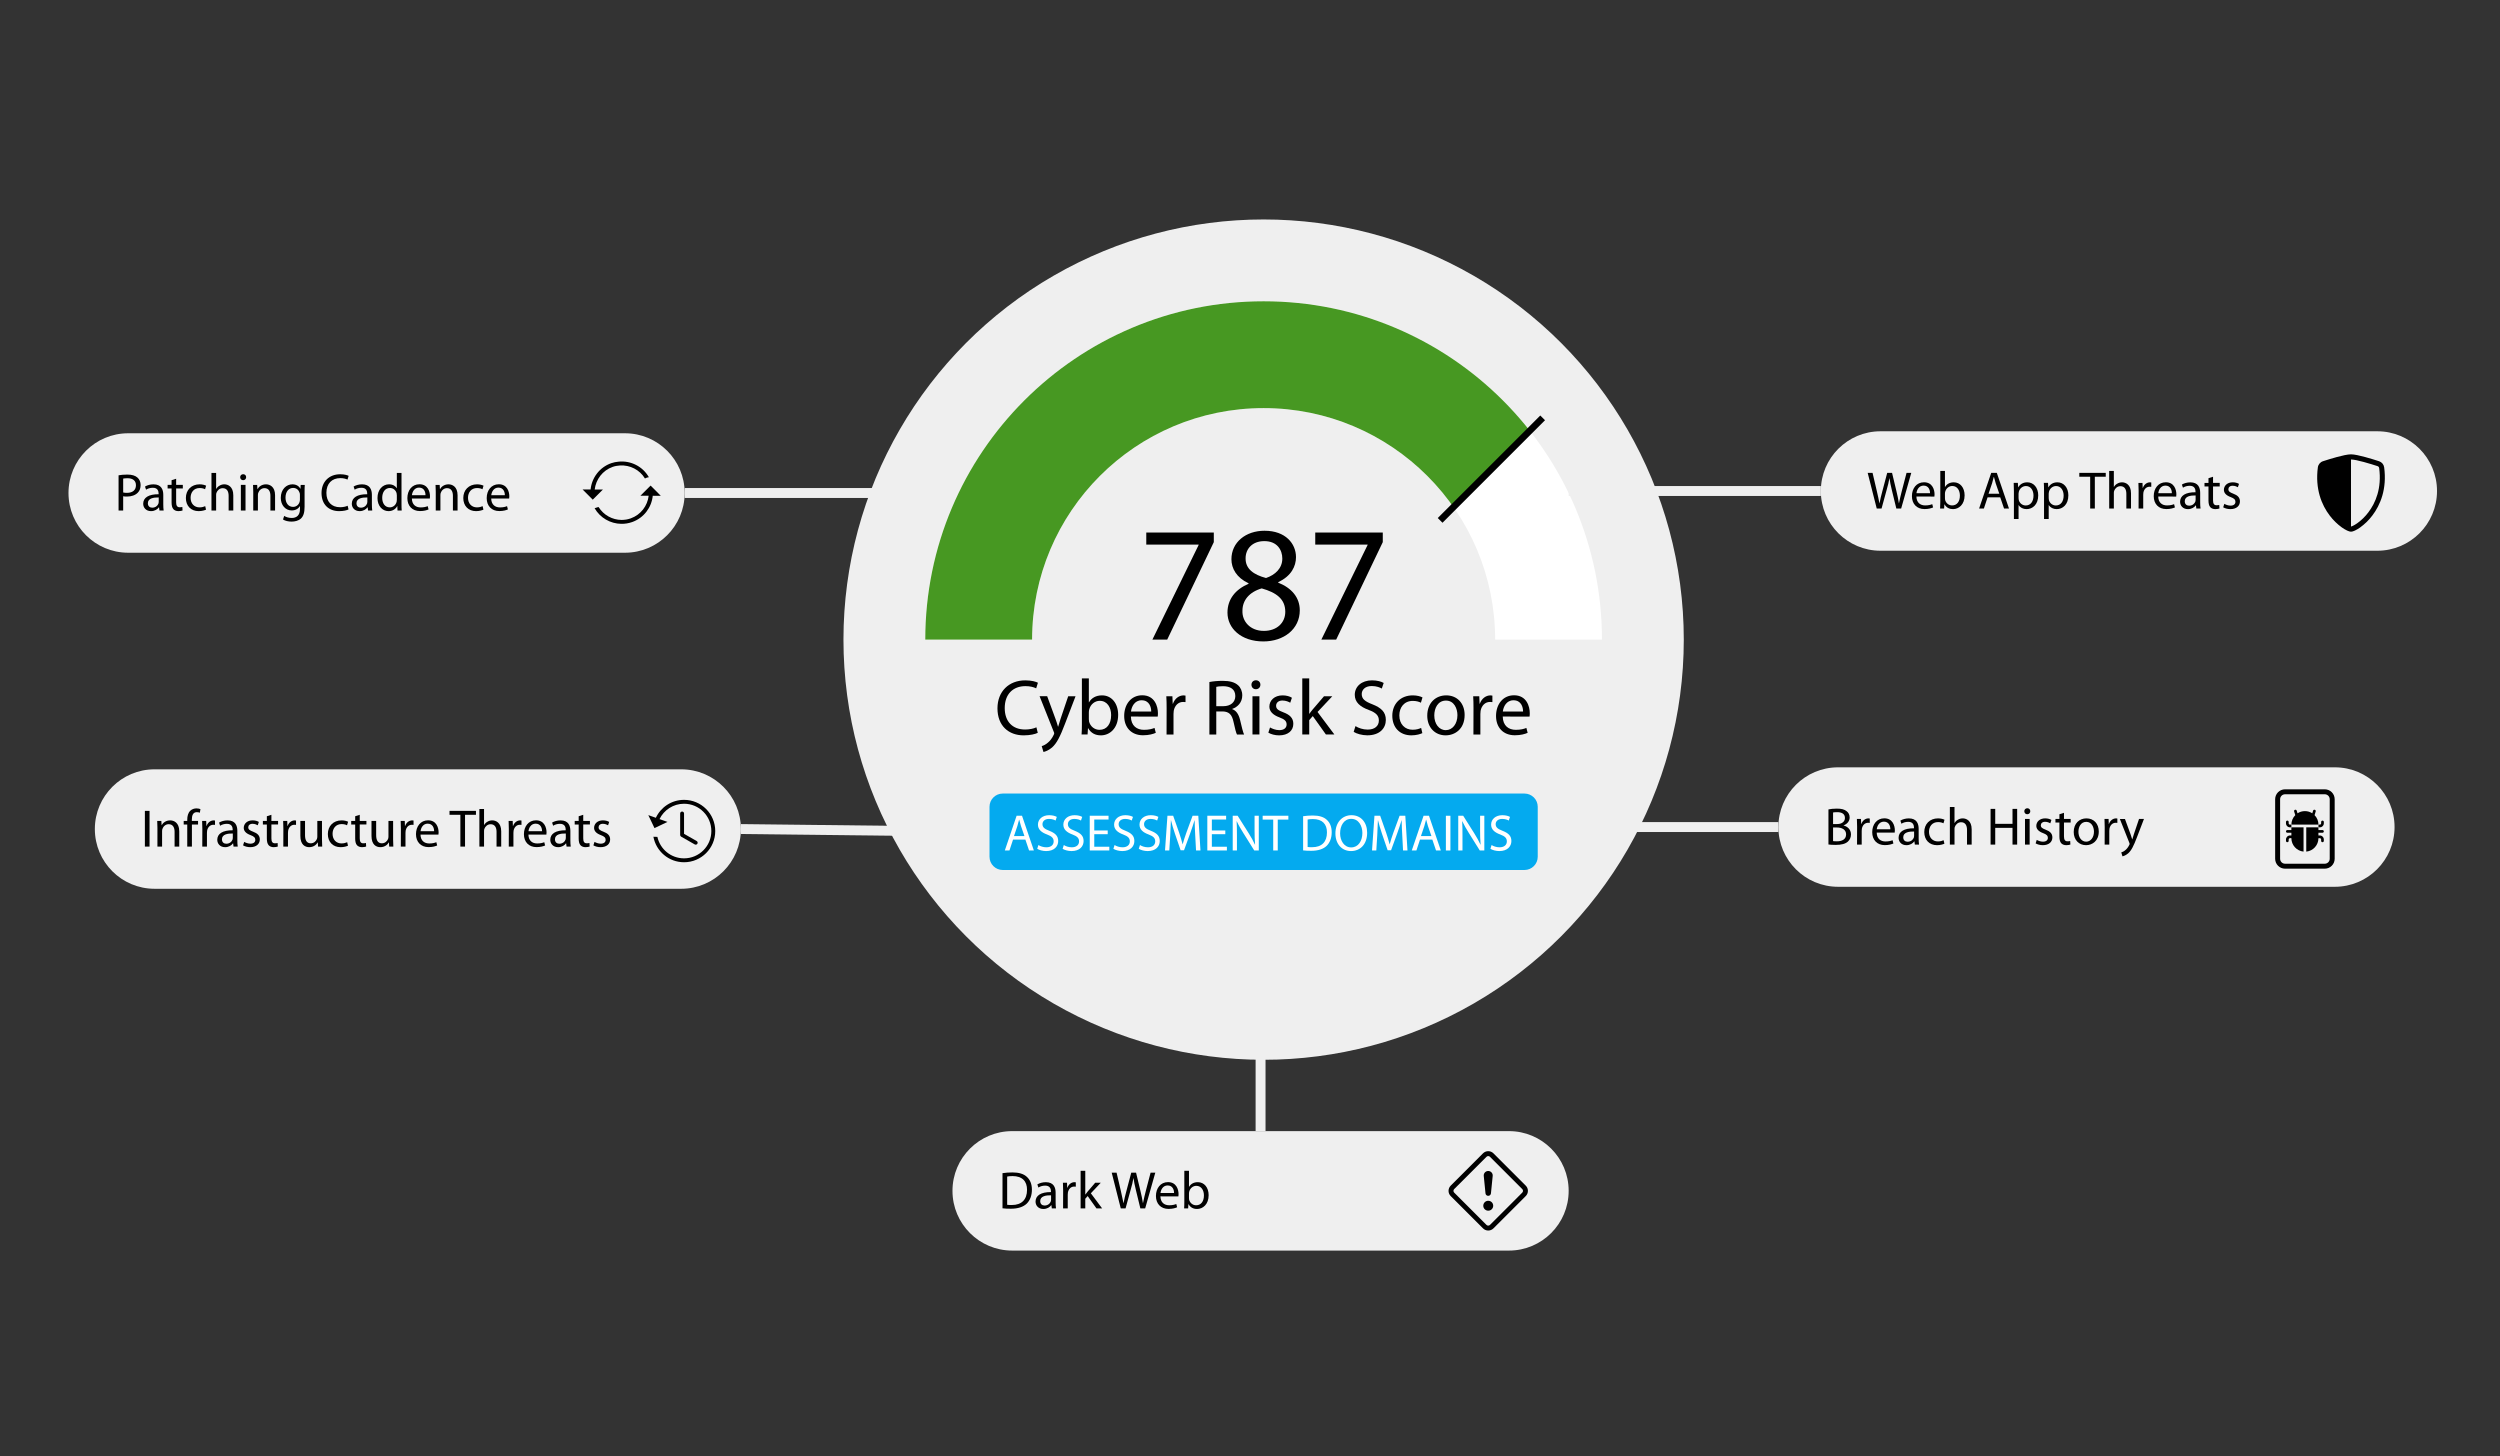 <?xml version="1.0" encoding="utf-8"?>
<!-- Generator: Adobe Illustrator 14.0.0, SVG Export Plug-In . SVG Version: 6.00 Build 43363)  -->
<!DOCTYPE svg PUBLIC "-//W3C//DTD SVG 1.1//EN" "http://www.w3.org/Graphics/SVG/1.1/DTD/svg11.dtd">
<svg version="1.1" id="Layer_1" xmlns="http://www.w3.org/2000/svg" xmlns:xlink="http://www.w3.org/1999/xlink" x="0px" y="0px"
	 width="503.975px" height="293.557px" viewBox="0 0 503.975 293.557" enable-background="new 0 0 503.975 293.557"
	 xml:space="preserve">
<rect x="0" y="0" width="503.975" height="293.557" fill="#333333" stroke="none"/>
<path fill="#EFEFEF" d="M316.226,240.064c0,6.65-5.392,12.041-12.041,12.041H204.052c-6.65,0-12.042-5.391-12.042-12.041l0,0
	c0-6.649,5.391-12.041,12.042-12.041h100.133C310.834,228.023,316.226,233.414,316.226,240.064L316.226,240.064z"/>
<circle fill="#EFEFEF" cx="254.733" cy="128.942" r="84.701"/>
<path fill="#FFFFFF" d="M254.733,82.268c25.775,0,46.674,20.897,46.674,46.674h21.531c0-37.669-30.537-68.206-68.205-68.206
	c-37.669,0-68.208,30.537-68.208,68.206h21.534C208.06,103.166,228.956,82.268,254.733,82.268z"/>
<g>
	<g>
		<defs>
			<path id="SVGID_1_" d="M254.733,82.268c25.775,0,46.674,20.897,46.674,46.674h21.531c0-37.669-30.537-68.206-68.205-68.206
				c-37.669,0-68.208,30.537-68.208,68.206h21.534C208.06,103.166,228.956,82.268,254.733,82.268z"/>
		</defs>
		<clipPath id="SVGID_2_">
			<use xlink:href="#SVGID_1_"  overflow="visible"/>
		</clipPath>
		<polygon clip-path="url(#SVGID_2_)" fill="#479822" points="157.104,142.761 244.479,142.761 252.459,142.761 322.917,72.304 
			204.804,44.241 		"/>
	</g>
</g>
<g>
	<path d="M244.692,107.36v1.927l-9.396,19.655h-2.988l9.33-19.092v-0.065h-10.559v-2.425H244.692z"/>
	<path d="M254.95,106.995c4.184,0,6.309,2.59,6.309,5.313c0,1.826-0.93,3.818-3.586,5.047v0.101c2.689,1.063,4.35,2.987,4.35,5.578
		c0,3.784-3.221,6.274-7.338,6.274c-4.516,0-7.238-2.656-7.238-5.811c0-2.724,1.627-4.683,4.25-5.812v-0.1
		c-2.424-1.129-3.453-2.988-3.453-4.849c0-3.42,2.889-5.743,6.674-5.743L254.95,106.995L254.95,106.995z M254.784,127.182
		c2.623,0,4.316-1.627,4.316-3.852c0-2.59-1.826-3.886-4.748-4.715c-2.523,0.729-3.886,2.424-3.886,4.481
		c-0.1,2.158,1.561,4.084,4.283,4.084L254.784,127.182L254.784,127.182z M254.851,109.086c-2.425,0-3.752,1.594-3.752,3.453
		c-0.033,2.157,1.627,3.319,4.117,3.983c1.859-0.631,3.287-1.959,3.287-3.918c0-1.727-1.028-3.52-3.619-3.52L254.851,109.086
		L254.851,109.086z"/>
	<path d="M278.754,107.36v1.927l-9.396,19.655h-2.988l9.33-19.092v-0.065h-10.559v-2.425H278.754z"/>
	<path d="M209.203,147.73c-0.494,0.255-1.529,0.511-2.835,0.511c-3.027,0-5.289-1.911-5.289-5.447c0-3.378,2.278-5.641,5.607-5.641
		c1.322,0,2.182,0.287,2.549,0.479l-0.351,1.131c-0.51-0.254-1.259-0.445-2.151-0.445c-2.517,0-4.189,1.608-4.189,4.43
		c0,2.644,1.513,4.315,4.11,4.315c0.86,0,1.721-0.175,2.278-0.444L209.203,147.73z"/>
	<path d="M211.102,140.355l1.672,4.557c0.191,0.51,0.382,1.114,0.51,1.576h0.032c0.144-0.462,0.303-1.052,0.494-1.608l1.529-4.523
		h1.481l-2.103,5.496c-1.004,2.645-1.689,3.998-2.645,4.843c-0.701,0.59-1.37,0.828-1.721,0.893L210,150.408
		c0.351-0.097,0.813-0.318,1.227-0.686c0.382-0.303,0.844-0.845,1.179-1.562c0.063-0.145,0.111-0.239,0.111-0.335
		c0-0.079-0.032-0.19-0.111-0.352l-2.835-7.12H211.102L211.102,140.355z"/>
	<path d="M218.098,136.754h1.402v4.827h0.032c0.493-0.86,1.385-1.402,2.628-1.402c1.911,0,3.25,1.594,3.25,3.919
		c0,2.772-1.753,4.143-3.474,4.143c-1.114,0-1.99-0.431-2.58-1.449h-0.031l-0.08,1.273h-1.211c0.048-0.524,0.064-1.307,0.064-1.99
		V136.754L218.098,136.754z M219.5,144.974c0,0.176,0.016,0.352,0.048,0.51c0.271,0.973,1.1,1.643,2.103,1.643
		c1.481,0,2.342-1.195,2.342-2.964c0-1.562-0.796-2.884-2.294-2.884c-0.956,0-1.848,0.67-2.119,1.722
		c-0.047,0.175-0.079,0.366-0.079,0.589L219.5,144.974L219.5,144.974z"/>
	<path d="M227.977,144.449c0.031,1.896,1.227,2.677,2.629,2.677c1.003,0,1.625-0.176,2.135-0.383l0.254,0.986
		c-0.494,0.225-1.354,0.494-2.58,0.494c-2.357,0-3.791-1.577-3.791-3.887c0-2.342,1.385-4.174,3.631-4.174
		c2.518,0,3.171,2.214,3.171,3.632c0,0.287-0.017,0.51-0.048,0.669L227.977,144.449z M232.071,143.445
		c0.016-0.876-0.366-2.276-1.928-2.276c-1.434,0-2.039,1.306-2.15,2.276H232.071z"/>
	<path d="M235.18,142.76c0-0.908-0.016-1.688-0.063-2.405h1.227l0.063,1.514h0.048c0.351-1.035,1.211-1.688,2.151-1.688
		c0.143,0,0.254,0.017,0.382,0.048v1.308c-0.159-0.017-0.303-0.032-0.494-0.032c-0.987,0-1.688,0.749-1.88,1.784
		c-0.031,0.207-0.047,0.431-0.047,0.669v4.109h-1.402L235.18,142.76z"/>
	<path d="M243.801,137.488c0.701-0.144,1.721-0.238,2.66-0.238c1.482,0,2.453,0.286,3.123,0.892
		c0.525,0.462,0.844,1.195,0.844,2.039c0,1.402-0.908,2.342-2.023,2.726v0.048c0.813,0.286,1.307,1.051,1.578,2.166
		c0.35,1.498,0.605,2.532,0.813,2.946h-1.434c-0.176-0.303-0.415-1.227-0.701-2.563c-0.318-1.481-0.908-2.039-2.167-2.087h-1.306
		v4.65h-1.387V137.488z M245.188,142.362h1.417c1.481,0,2.422-0.813,2.422-2.038c0-1.387-1.004-1.991-2.47-1.991
		c-0.669,0-1.131,0.063-1.369,0.128V142.362z"/>
	<path d="M253.155,138.937c-0.525,0-0.876-0.414-0.876-0.908c0-0.493,0.367-0.892,0.908-0.892c0.543,0,0.894,0.397,0.894,0.892
		c0,0.495-0.351,0.908-0.908,0.908H253.155z M252.486,148.065v-7.71h1.402v7.71H252.486z"/>
	<path d="M256.024,146.647c0.431,0.255,1.162,0.542,1.863,0.542c1.004,0,1.481-0.494,1.481-1.146c0-0.669-0.397-1.035-1.418-1.417
		c-1.402-0.51-2.056-1.259-2.056-2.184c0-1.242,1.021-2.263,2.66-2.263c0.78,0,1.467,0.207,1.881,0.479l-0.336,1.003
		c-0.303-0.176-0.859-0.445-1.576-0.445c-0.828,0-1.274,0.478-1.274,1.051c0,0.653,0.446,0.94,1.45,1.322
		c1.322,0.494,2.021,1.163,2.021,2.326c0,1.37-1.066,2.325-2.867,2.325c-0.844,0-1.625-0.224-2.166-0.541L256.024,146.647z"/>
	<path d="M263.927,143.891h0.032c0.19-0.271,0.446-0.621,0.669-0.876l2.278-2.66h1.673l-2.979,3.17l3.394,4.54h-1.705l-2.646-3.712
		l-0.717,0.813v2.898h-1.4v-11.311h1.4V143.891L263.927,143.891z"/>
	<path d="M273.25,146.376c0.621,0.397,1.515,0.701,2.47,0.701c1.418,0,2.246-0.733,2.246-1.832c0-0.988-0.572-1.577-2.023-2.119
		c-1.752-0.637-2.834-1.562-2.834-3.06c0-1.673,1.386-2.915,3.473-2.915c1.083,0,1.896,0.256,2.357,0.525l-0.383,1.131
		c-0.334-0.207-1.052-0.51-2.022-0.51c-1.466,0-2.023,0.877-2.023,1.609c0,1.004,0.653,1.496,2.136,2.07
		c1.814,0.717,2.724,1.577,2.724,3.154c0,1.656-1.21,3.104-3.743,3.104c-1.035,0-2.167-0.317-2.74-0.699L273.25,146.376z"/>
	<path d="M286.729,147.794c-0.367,0.175-1.18,0.445-2.215,0.445c-2.324,0-3.839-1.576-3.839-3.95s1.625-4.11,4.142-4.11
		c0.828,0,1.563,0.207,1.943,0.414l-0.318,1.067c-0.334-0.176-0.859-0.366-1.625-0.366c-1.769,0-2.723,1.322-2.723,2.932
		c0,1.784,1.146,2.883,2.676,2.883c0.797,0,1.321-0.19,1.721-0.365L286.729,147.794z"/>
	<path d="M291.415,148.24c-2.07,0-3.695-1.529-3.695-3.967c0-2.581,1.704-4.095,3.823-4.095c2.214,0,3.712,1.609,3.712,3.951
		c0,2.867-1.99,4.109-3.822,4.109L291.415,148.24L291.415,148.24z M291.462,147.189c1.339,0,2.342-1.259,2.342-3.011
		c0-1.307-0.652-2.947-2.31-2.947c-1.642,0-2.356,1.529-2.356,2.995c0,1.688,0.954,2.963,2.31,2.963H291.462L291.462,147.189z"/>
	<path d="M297.042,142.76c0-0.908-0.016-1.688-0.063-2.405h1.227l0.063,1.514h0.049c0.351-1.035,1.211-1.688,2.149-1.688
		c0.144,0,0.255,0.017,0.384,0.048v1.308c-0.16-0.017-0.304-0.032-0.494-0.032c-0.987,0-1.688,0.749-1.881,1.784
		c-0.031,0.207-0.048,0.431-0.048,0.669v4.109h-1.401L297.042,142.76z"/>
	<path d="M302.937,144.449c0.033,1.896,1.228,2.677,2.629,2.677c1.004,0,1.625-0.176,2.136-0.383l0.255,0.986
		c-0.494,0.225-1.354,0.494-2.581,0.494c-2.356,0-3.791-1.577-3.791-3.887c0-2.342,1.386-4.174,3.632-4.174
		c2.518,0,3.17,2.214,3.17,3.632c0,0.287-0.016,0.51-0.048,0.669L302.937,144.449z M307.032,143.445
		c0.016-0.876-0.366-2.276-1.928-2.276c-1.435,0-2.039,1.306-2.15,2.276H307.032z"/>
</g>
<g>
	<path fill="#04AAEF" d="M309.992,172.71c0,1.476-1.196,2.673-2.675,2.673H202.146c-1.476,0-2.671-1.197-2.671-2.673v-10.066
		c0-1.476,1.195-2.673,2.671-2.673h105.171c1.479,0,2.675,1.197,2.675,2.673V172.71z"/>
	<g>
		<path fill="#FFFFFF" d="M204.222,169.249l-0.727,2.202h-0.935l2.378-7.002h1.091l2.389,7.002h-0.966l-0.748-2.202H204.222z
			 M206.518,168.542l-0.696-2.016c-0.146-0.458-0.25-0.873-0.354-1.277h-0.031c-0.094,0.404-0.208,0.841-0.343,1.267l-0.685,2.026
			H206.518z"/>
		<path fill="#FFFFFF" d="M209.333,170.35c0.405,0.26,0.987,0.457,1.61,0.457c0.924,0,1.464-0.478,1.464-1.194
			c0-0.646-0.373-1.028-1.319-1.383c-1.143-0.415-1.849-1.017-1.849-1.994c0-1.091,0.904-1.9,2.264-1.9
			c0.707,0,1.236,0.166,1.538,0.344l-0.249,0.737c-0.219-0.137-0.686-0.332-1.32-0.332c-0.956,0-1.32,0.57-1.32,1.049
			c0,0.655,0.426,0.977,1.393,1.351c1.184,0.469,1.776,1.027,1.776,2.058c0,1.08-0.789,2.024-2.441,2.024
			c-0.675,0-1.413-0.208-1.786-0.456L209.333,170.35z"/>
		<path fill="#FFFFFF" d="M214.453,170.35c0.405,0.26,0.987,0.457,1.61,0.457c0.925,0,1.465-0.478,1.465-1.194
			c0-0.646-0.375-1.028-1.32-1.383c-1.143-0.415-1.848-1.017-1.848-1.994c0-1.091,0.904-1.9,2.264-1.9
			c0.707,0,1.236,0.166,1.538,0.344l-0.25,0.737c-0.218-0.137-0.686-0.332-1.318-0.332c-0.957,0-1.32,0.57-1.32,1.049
			c0,0.655,0.426,0.977,1.393,1.351c1.183,0.469,1.775,1.027,1.775,2.058c0,1.08-0.79,2.024-2.44,2.024
			c-0.676,0-1.413-0.208-1.788-0.456L214.453,170.35z"/>
		<path fill="#FFFFFF" d="M223.304,168.168h-2.711v2.522h3.034v0.76h-3.947v-7.002h3.792v0.759h-2.878v2.213h2.711L223.304,168.168
			L223.304,168.168z"/>
		<path fill="#FFFFFF" d="M224.686,170.35c0.406,0.26,0.987,0.457,1.61,0.457c0.924,0,1.465-0.478,1.465-1.194
			c0-0.646-0.375-1.028-1.32-1.383c-1.143-0.415-1.849-1.017-1.849-1.994c0-1.091,0.905-1.9,2.265-1.9
			c0.707,0,1.236,0.166,1.538,0.344l-0.25,0.737c-0.218-0.137-0.686-0.332-1.319-0.332c-0.957,0-1.32,0.57-1.32,1.049
			c0,0.655,0.426,0.977,1.393,1.351c1.185,0.469,1.775,1.027,1.775,2.058c0,1.08-0.789,2.024-2.44,2.024
			c-0.676,0-1.413-0.208-1.788-0.456L224.686,170.35z"/>
		<path fill="#FFFFFF" d="M229.806,170.35c0.405,0.26,0.987,0.457,1.61,0.457c0.925,0,1.465-0.478,1.465-1.194
			c0-0.646-0.375-1.028-1.32-1.383c-1.143-0.415-1.848-1.017-1.848-1.994c0-1.091,0.904-1.9,2.264-1.9
			c0.707,0,1.236,0.166,1.538,0.344l-0.25,0.737c-0.218-0.137-0.686-0.332-1.318-0.332c-0.957,0-1.32,0.57-1.32,1.049
			c0,0.655,0.426,0.977,1.392,1.351c1.184,0.469,1.775,1.027,1.775,2.058c0,1.08-0.789,2.024-2.44,2.024
			c-0.676,0-1.414-0.208-1.788-0.456L229.806,170.35z"/>
		<path fill="#FFFFFF" d="M240.943,168.375c-0.052-0.978-0.115-2.159-0.115-3.022h-0.021c-0.249,0.811-0.529,1.692-0.883,2.659
			l-1.236,3.396h-0.686l-1.142-3.334c-0.333-0.997-0.604-1.892-0.8-2.723h-0.021c-0.021,0.873-0.073,2.036-0.134,3.097l-0.187,3.002
			h-0.863l0.489-7.002h1.154l1.194,3.388c0.291,0.86,0.52,1.63,0.707,2.356h0.02c0.187-0.707,0.437-1.475,0.749-2.356l1.246-3.388
			h1.153l0.436,7.002h-0.893L240.943,168.375z"/>
		<path fill="#FFFFFF" d="M247.008,168.168h-2.712v2.522h3.034v0.76h-3.947v-7.002h3.791v0.759h-2.877v2.213h2.712L247.008,168.168
			L247.008,168.168z"/>
		<path fill="#FFFFFF" d="M248.503,171.451v-7.002h0.998l2.233,3.542c0.509,0.82,0.924,1.549,1.248,2.274l0.029-0.01
			c-0.082-0.937-0.103-1.787-0.103-2.867v-2.939h0.852v7.002h-0.915l-2.222-3.554c-0.489-0.777-0.957-1.579-1.299-2.337l-0.031,0.01
			c0.052,0.885,0.062,1.726,0.062,2.89v2.991H248.503z"/>
		<path fill="#FFFFFF" d="M256.668,165.218h-2.129v-0.77h5.183v0.77h-2.14v6.232h-0.914V165.218z"/>
		<path fill="#FFFFFF" d="M262.694,164.542c0.56-0.082,1.215-0.146,1.932-0.146c1.299,0,2.223,0.291,2.836,0.862
			c0.633,0.571,0.997,1.393,0.997,2.525c0,1.143-0.364,2.075-1.008,2.721c-0.665,0.655-1.745,1.008-3.106,1.008
			c-0.652,0-1.183-0.021-1.65-0.083V164.542L262.694,164.542z M263.606,170.744c0.229,0.042,0.563,0.042,0.916,0.042
			c1.932,0.01,2.979-1.081,2.979-2.972c0.011-1.673-0.925-2.7-2.836-2.7c-0.468,0-0.819,0.042-1.06,0.094V170.744L263.606,170.744z"
			/>
		<path fill="#FFFFFF" d="M272.353,171.565c-1.858,0-3.146-1.434-3.146-3.553c0-2.223,1.371-3.678,3.239-3.678
			c1.923,0,3.158,1.465,3.158,3.543c0,2.399-1.463,3.688-3.24,3.688H272.353z M272.396,170.828c1.433,0,2.244-1.319,2.244-2.909
			c0-1.392-0.729-2.847-2.234-2.847s-2.254,1.401-2.254,2.919c0,1.476,0.811,2.837,2.233,2.837H272.396z"/>
		<path fill="#FFFFFF" d="M282.679,168.375c-0.053-0.978-0.115-2.159-0.115-3.022h-0.021c-0.249,0.811-0.528,1.692-0.883,2.659
			l-1.236,3.396h-0.687l-1.143-3.334c-0.332-0.997-0.604-1.892-0.801-2.723h-0.021c-0.021,0.873-0.071,2.036-0.133,3.097
			l-0.188,3.002h-0.863l0.489-7.002h1.152l1.194,3.388c0.29,0.86,0.521,1.63,0.707,2.356h0.021c0.187-0.707,0.437-1.475,0.748-2.356
			l1.246-3.388h1.152l0.438,7.002h-0.894L282.679,168.375z"/>
		<path fill="#FFFFFF" d="M286.261,169.249l-0.728,2.202h-0.935l2.379-7.002h1.09l2.391,7.002h-0.967l-0.747-2.202H286.261z
			 M288.558,168.542l-0.697-2.016c-0.146-0.458-0.248-0.873-0.354-1.277h-0.031c-0.093,0.404-0.207,0.841-0.342,1.267l-0.686,2.026
			H288.558z"/>
		<path fill="#FFFFFF" d="M292.39,164.449v7.002h-0.914v-7.002H292.39z"/>
		<path fill="#FFFFFF" d="M293.969,171.451v-7.002h0.997l2.233,3.542c0.51,0.82,0.925,1.549,1.247,2.274l0.031-0.01
			c-0.084-0.937-0.104-1.787-0.104-2.867v-2.939h0.853v7.002h-0.914l-2.224-3.554c-0.487-0.777-0.956-1.579-1.299-2.337l-0.03,0.01
			c0.053,0.885,0.063,1.726,0.063,2.89v2.991H293.969z"/>
		<path fill="#FFFFFF" d="M300.688,170.35c0.406,0.26,0.987,0.457,1.61,0.457c0.925,0,1.466-0.478,1.466-1.194
			c0-0.646-0.375-1.028-1.32-1.383c-1.143-0.415-1.85-1.017-1.85-1.994c0-1.091,0.905-1.9,2.266-1.9
			c0.707,0,1.236,0.166,1.539,0.344l-0.25,0.737c-0.219-0.137-0.687-0.332-1.318-0.332c-0.957,0-1.32,0.57-1.32,1.049
			c0,0.655,0.426,0.977,1.393,1.351c1.186,0.469,1.775,1.027,1.775,2.058c0,1.08-0.789,2.024-2.439,2.024
			c-0.676,0-1.413-0.208-1.787-0.456L300.688,170.35z"/>
	</g>
</g>
<line fill="none" stroke="#000000" stroke-width="1.35" x1="290.315" y1="104.906" x2="310.983" y2="84.238"/>
<g>
	<path d="M202.095,236.498c0.577-0.086,1.25-0.15,1.986-0.15c1.335,0,2.286,0.3,2.916,0.887c0.652,0.589,1.025,1.433,1.025,2.597
		c0,1.175-0.374,2.137-1.036,2.799c-0.684,0.673-1.794,1.036-3.193,1.036c-0.673,0-1.218-0.021-1.698-0.086V236.498z
		 M203.035,242.874c0.235,0.043,0.577,0.043,0.94,0.043c1.986,0.011,3.065-1.11,3.065-3.056c0.011-1.72-0.951-2.776-2.916-2.776
		c-0.481,0-0.844,0.043-1.089,0.097V242.874z"/>
	<path d="M212.805,242.361c0,0.449,0.021,0.888,0.075,1.239h-0.844l-0.085-0.65h-0.032c-0.278,0.404-0.844,0.769-1.581,0.769
		c-1.047,0-1.581-0.736-1.581-1.484c0-1.25,1.111-1.934,3.108-1.923v-0.105c0-0.429-0.117-1.207-1.175-1.196
		c-0.491,0-0.993,0.139-1.356,0.385l-0.214-0.631c0.427-0.267,1.058-0.448,1.709-0.448c1.592,0,1.976,1.079,1.976,2.115V242.361z
		 M211.886,240.961c-1.025-0.021-2.189,0.161-2.189,1.165c0,0.619,0.406,0.896,0.875,0.896c0.684,0,1.122-0.427,1.271-0.864
		c0.032-0.097,0.042-0.202,0.042-0.3v-0.896H211.886z"/>
	<path d="M214.319,240.043c0-0.609-0.011-1.133-0.043-1.613h0.823l0.042,1.015h0.032c0.235-0.693,0.812-1.132,1.442-1.132
		c0.096,0,0.171,0.012,0.256,0.032v0.876c-0.107-0.011-0.203-0.021-0.331-0.021c-0.662,0-1.132,0.502-1.261,1.195
		c-0.021,0.14-0.032,0.288-0.032,0.448v2.756h-0.94L214.319,240.043z"/>
	<path d="M218.783,240.801h0.021c0.128-0.182,0.299-0.416,0.448-0.587l1.527-1.784h1.121l-1.996,2.126l2.274,3.044h-1.144
		l-1.772-2.488l-0.48,0.545v1.943h-0.94v-7.584h0.94L218.783,240.801L218.783,240.801z"/>
	<path d="M225.936,243.6l-1.826-7.199h0.982l0.854,3.644c0.214,0.907,0.405,1.794,0.534,2.488h0.021
		c0.117-0.717,0.342-1.57,0.587-2.499l0.962-3.633h0.972l0.876,3.653c0.203,0.865,0.395,1.709,0.502,2.467h0.021
		c0.148-0.79,0.352-1.591,0.576-2.487l0.951-3.633h0.95l-2.04,7.199h-0.973l-0.907-3.738c-0.224-0.93-0.374-1.635-0.47-2.359h-0.021
		c-0.117,0.726-0.289,1.42-0.556,2.35l-1.025,3.749L225.936,243.6L225.936,243.6z"/>
	<path d="M233.932,241.175c0.021,1.271,0.822,1.795,1.762,1.795c0.674,0,1.09-0.118,1.432-0.257l0.171,0.662
		c-0.331,0.148-0.907,0.331-1.729,0.331c-1.582,0-2.543-1.058-2.543-2.605c0-1.569,0.93-2.799,2.436-2.799
		c1.688,0,2.125,1.484,2.125,2.436c0,0.192-0.01,0.343-0.031,0.448L233.932,241.175z M236.676,240.502
		c0.012-0.587-0.245-1.527-1.291-1.527c-0.962,0-1.367,0.876-1.443,1.527H236.676z"/>
	<path d="M238.747,236.016h0.94v3.236h0.021c0.331-0.576,0.929-0.939,1.763-0.939c1.281,0,2.178,1.068,2.178,2.628
		c0,1.858-1.174,2.776-2.328,2.776c-0.748,0-1.335-0.288-1.73-0.972h-0.021l-0.053,0.854h-0.813
		c0.033-0.353,0.043-0.876,0.043-1.335V236.016z M239.687,241.528c0,0.117,0.011,0.235,0.032,0.343
		c0.182,0.65,0.736,1.101,1.41,1.101c0.992,0,1.57-0.802,1.57-1.987c0-1.047-0.535-1.933-1.539-1.933
		c-0.641,0-1.238,0.448-1.42,1.153c-0.032,0.116-0.054,0.245-0.054,0.396L239.687,241.528L239.687,241.528z"/>
</g>
<path fill="#EFEFEF" d="M138.023,99.384c0,6.65-5.391,12.041-12.042,12.041H25.849c-6.65,0-12.042-5.391-12.042-12.041l0,0
	c0-6.65,5.391-12.041,12.042-12.041h100.133C132.632,87.343,138.023,92.734,138.023,99.384L138.023,99.384z"/>
<g>
	<path d="M23.902,95.818c0.449-0.086,1.036-0.149,1.784-0.149c0.918,0,1.591,0.214,2.019,0.599c0.395,0.342,0.641,0.865,0.641,1.506
		c0,0.651-0.192,1.164-0.566,1.538c-0.491,0.523-1.292,0.791-2.2,0.791c-0.278,0-0.534-0.011-0.748-0.063v2.884h-0.93V95.818z
		 M24.832,99.278c0.203,0.055,0.47,0.075,0.769,0.075c1.132,0,1.805-0.556,1.805-1.526c0-0.962-0.673-1.422-1.699-1.422
		c-0.406,0-0.715,0.044-0.875,0.075V99.278z"/>
	<path d="M32.916,101.681c0,0.449,0.021,0.887,0.075,1.239h-0.844l-0.085-0.651H32.03c-0.278,0.405-0.844,0.77-1.581,0.77
		c-1.047,0-1.581-0.736-1.581-1.484c0-1.25,1.111-1.934,3.108-1.923v-0.106c0-0.428-0.117-1.207-1.175-1.195
		c-0.491,0-0.993,0.139-1.356,0.385l-0.214-0.631c0.427-0.268,1.058-0.448,1.709-0.448c1.592,0,1.976,1.079,1.976,2.115V101.681z
		 M31.997,100.282c-1.025-0.021-2.189,0.16-2.189,1.164c0,0.619,0.406,0.896,0.875,0.896c0.684,0,1.122-0.427,1.271-0.865
		c0.032-0.096,0.043-0.202,0.043-0.299V100.282z"/>
	<path d="M35.509,96.511v1.239h1.346v0.716h-1.346v2.788c0,0.641,0.182,1.004,0.705,1.004c0.256,0,0.406-0.021,0.545-0.064
		l0.042,0.717c-0.181,0.063-0.47,0.128-0.833,0.128c-0.438,0-0.79-0.149-1.015-0.396c-0.256-0.289-0.363-0.748-0.363-1.355v-2.82
		h-0.801V97.75h0.801V96.8L35.509,96.511z"/>
	<path d="M41.531,102.74c-0.246,0.116-0.791,0.299-1.485,0.299c-1.56,0-2.574-1.059-2.574-2.648c0-1.592,1.089-2.756,2.777-2.756
		c0.555,0,1.046,0.139,1.303,0.277l-0.214,0.716c-0.224-0.117-0.577-0.245-1.089-0.245c-1.186,0-1.827,0.886-1.827,1.965
		c0,1.196,0.769,1.935,1.794,1.935c0.534,0,0.887-0.129,1.154-0.246L41.531,102.74z"/>
	<path d="M42.629,95.336h0.94v3.226h0.021c0.149-0.267,0.384-0.512,0.673-0.662c0.277-0.171,0.609-0.267,0.961-0.267
		c0.694,0,1.805,0.427,1.805,2.211v3.076h-0.94v-2.97c0-0.845-0.31-1.538-1.196-1.538c-0.608,0-1.079,0.428-1.26,0.939
		c-0.053,0.128-0.064,0.268-0.064,0.448v3.119h-0.94V95.336z"/>
	<path d="M49.003,96.8c-0.353,0-0.587-0.278-0.587-0.609s0.246-0.598,0.608-0.598c0.363,0,0.598,0.267,0.598,0.598
		S49.388,96.8,49.014,96.8H49.003z M48.555,102.92v-5.17h0.94v5.17H48.555z"/>
	<path d="M51.053,99.15c0-0.545-0.011-0.972-0.043-1.398h0.833l0.053,0.844h0.021c0.256-0.479,0.854-0.961,1.709-0.961
		c0.715,0,1.826,0.427,1.826,2.2v3.087h-0.94v-2.98c0-0.833-0.31-1.538-1.196-1.538c-0.609,0-1.089,0.438-1.26,0.963
		c-0.042,0.116-0.064,0.287-0.064,0.438v3.119h-0.94L51.053,99.15L51.053,99.15z"/>
	<path d="M61.4,102.162c0,1.195-0.246,1.912-0.737,2.372c-0.513,0.459-1.239,0.618-1.891,0.618c-0.62,0-1.303-0.148-1.72-0.428
		L57.288,104c0.342,0.224,0.876,0.416,1.517,0.416c0.961,0,1.666-0.502,1.666-1.815v-0.565H60.45
		c-0.277,0.479-0.844,0.864-1.645,0.864c-1.282,0-2.201-1.089-2.201-2.53c0-1.752,1.143-2.734,2.339-2.734
		c0.897,0,1.378,0.459,1.613,0.887h0.021l0.032-0.77h0.833c-0.032,0.363-0.043,0.78-0.043,1.41L61.4,102.162L61.4,102.162z
		 M60.46,99.78c0-0.148-0.011-0.287-0.053-0.415c-0.171-0.557-0.62-1.005-1.314-1.005c-0.897,0-1.538,0.759-1.538,1.966
		c0,1.004,0.523,1.857,1.527,1.857c0.587,0,1.111-0.363,1.303-0.972c0.053-0.149,0.075-0.331,0.075-0.502V99.78z"/>
	<path d="M70.262,102.696c-0.331,0.172-1.025,0.343-1.901,0.343c-2.029,0-3.546-1.281-3.546-3.652c0-2.265,1.527-3.781,3.76-3.781
		c0.886,0,1.463,0.192,1.709,0.32l-0.235,0.759c-0.342-0.172-0.844-0.3-1.442-0.3c-1.688,0-2.809,1.079-2.809,2.97
		c0,1.773,1.015,2.896,2.756,2.896c0.577,0,1.153-0.117,1.527-0.299L70.262,102.696z"/>
	<path d="M74.969,101.681c0,0.449,0.021,0.887,0.075,1.239H74.2l-0.085-0.651h-0.032c-0.278,0.405-0.844,0.77-1.581,0.77
		c-1.047,0-1.581-0.736-1.581-1.484c0-1.25,1.111-1.934,3.108-1.923v-0.106c0-0.428-0.117-1.207-1.175-1.195
		c-0.491,0-0.993,0.139-1.356,0.385l-0.214-0.631c0.427-0.268,1.058-0.448,1.709-0.448c1.592,0,1.976,1.079,1.976,2.115
		C74.969,99.75,74.969,101.681,74.969,101.681z M74.051,100.282c-1.025-0.021-2.189,0.16-2.189,1.164
		c0,0.619,0.406,0.896,0.875,0.896c0.684,0,1.122-0.427,1.271-0.865c0.032-0.096,0.043-0.202,0.043-0.299V100.282z"/>
	<path d="M80.938,95.336v6.249c0,0.459,0.01,0.981,0.042,1.335h-0.844l-0.043-0.897h-0.021c-0.289,0.577-0.908,1.016-1.752,1.016
		c-1.25,0-2.222-1.059-2.222-2.627c-0.011-1.73,1.068-2.777,2.318-2.777c0.801,0,1.335,0.374,1.56,0.779h0.021v-3.076L80.938,95.336
		L80.938,95.336z M79.998,99.855c0-0.128-0.011-0.276-0.043-0.405c-0.139-0.588-0.651-1.078-1.356-1.078
		c-0.972,0-1.549,0.854-1.549,1.985c0,1.059,0.523,1.923,1.527,1.923c0.63,0,1.207-0.428,1.378-1.121
		c0.032-0.129,0.043-0.257,0.043-0.405V99.855z"/>
	<path d="M83.029,100.496c0.021,1.271,0.822,1.795,1.762,1.795c0.673,0,1.089-0.118,1.431-0.257l0.171,0.661
		c-0.331,0.149-0.908,0.331-1.73,0.331c-1.581,0-2.542-1.057-2.542-2.604c0-1.57,0.929-2.799,2.436-2.799
		c1.688,0,2.125,1.483,2.125,2.436c0,0.192-0.011,0.342-0.032,0.448L83.029,100.496z M85.773,99.823
		c0.011-0.588-0.246-1.527-1.292-1.527c-0.961,0-1.367,0.876-1.442,1.527H85.773z"/>
	<path d="M87.844,99.15c0-0.545-0.011-0.972-0.043-1.398h0.833l0.053,0.844h0.021c0.256-0.479,0.854-0.961,1.709-0.961
		c0.715,0,1.826,0.427,1.826,2.2v3.087h-0.94v-2.98c0-0.833-0.31-1.538-1.196-1.538c-0.609,0-1.089,0.438-1.26,0.963
		c-0.042,0.116-0.064,0.287-0.064,0.438v3.119h-0.94V99.15H87.844z"/>
	<path d="M97.454,102.74c-0.246,0.116-0.791,0.299-1.485,0.299c-1.56,0-2.574-1.059-2.574-2.648c0-1.592,1.089-2.756,2.777-2.756
		c0.555,0,1.046,0.139,1.303,0.277l-0.214,0.716c-0.224-0.117-0.577-0.245-1.089-0.245c-1.186,0-1.827,0.886-1.827,1.965
		c0,1.196,0.769,1.935,1.794,1.935c0.534,0,0.887-0.129,1.154-0.246L97.454,102.74z"/>
	<path d="M99.022,100.496c0.021,1.271,0.822,1.795,1.762,1.795c0.673,0,1.089-0.118,1.431-0.257l0.171,0.661
		c-0.331,0.149-0.908,0.331-1.73,0.331c-1.581,0-2.542-1.057-2.542-2.604c0-1.57,0.929-2.799,2.436-2.799
		c1.688,0,2.125,1.483,2.125,2.436c0,0.192-0.011,0.342-0.032,0.448L99.022,100.496z M101.768,99.823
		c0.01-0.588-0.246-1.527-1.292-1.527c-0.961,0-1.367,0.876-1.442,1.527H101.768z"/>
</g>
<path fill="#EFEFEF" d="M149.357,167.128c0,6.649-5.391,12.041-12.042,12.041H31.162c-6.65,0-12.042-5.392-12.042-12.041l0,0
	c0-6.65,5.391-12.041,12.042-12.041h106.153C143.966,155.087,149.357,160.478,149.357,167.128L149.357,167.128z"/>
<g>
	<path d="M30.146,163.465v7.199h-0.94v-7.199H30.146z"/>
	<path d="M31.736,166.894c0-0.545-0.011-0.972-0.043-1.398h0.833l0.053,0.844H32.6c0.256-0.48,0.854-0.961,1.709-0.961
		c0.715,0,1.826,0.427,1.826,2.2v3.087h-0.94v-2.98c0-0.833-0.31-1.538-1.196-1.538c-0.608,0-1.089,0.438-1.26,0.962
		c-0.042,0.117-0.064,0.288-0.064,0.438v3.119h-0.94L31.736,166.894L31.736,166.894z"/>
	<path d="M37.747,170.665v-4.454h-0.716v-0.716h0.716v-0.245c0-0.728,0.171-1.39,0.609-1.807c0.353-0.342,0.822-0.479,1.25-0.479
		c0.342,0,0.62,0.075,0.801,0.148l-0.118,0.728c-0.149-0.064-0.331-0.117-0.609-0.117c-0.79,0-1.004,0.705-1.004,1.495v0.277h1.25
		v0.716h-1.239v4.454H37.747z"/>
	<path d="M40.79,167.108c0-0.608-0.011-1.133-0.043-1.612h0.823l0.042,1.015h0.032c0.235-0.694,0.812-1.132,1.442-1.132
		c0.096,0,0.171,0.011,0.256,0.032v0.876c-0.107-0.012-0.203-0.021-0.331-0.021c-0.663,0-1.132,0.502-1.26,1.196
		c-0.021,0.139-0.032,0.288-0.032,0.448v2.756h-0.94L40.79,167.108z"/>
	<path d="M47.848,169.425c0,0.449,0.021,0.887,0.075,1.239h-0.844l-0.085-0.651h-0.032c-0.278,0.405-0.844,0.77-1.581,0.77
		c-1.047,0-1.581-0.736-1.581-1.484c0-1.25,1.111-1.934,3.108-1.923v-0.106c0-0.428-0.117-1.207-1.175-1.195
		c-0.491,0-0.993,0.139-1.356,0.385l-0.214-0.631c0.427-0.268,1.058-0.448,1.709-0.448c1.592,0,1.976,1.079,1.976,2.115V169.425z
		 M46.93,168.026c-1.025-0.021-2.189,0.161-2.189,1.165c0,0.619,0.406,0.896,0.875,0.896c0.684,0,1.122-0.427,1.271-0.865
		c0.032-0.096,0.043-0.202,0.043-0.299V168.026z"/>
	<path d="M49.224,169.714c0.289,0.171,0.78,0.362,1.25,0.362c0.673,0,0.993-0.331,0.993-0.77c0-0.448-0.267-0.694-0.951-0.951
		c-0.94-0.342-1.378-0.844-1.378-1.463c0-0.833,0.684-1.517,1.784-1.517c0.523,0,0.983,0.139,1.261,0.319l-0.225,0.674
		c-0.203-0.117-0.577-0.3-1.057-0.3c-0.556,0-0.854,0.32-0.854,0.705c0,0.438,0.299,0.631,0.972,0.888
		c0.887,0.331,1.357,0.778,1.357,1.559c0,0.919-0.716,1.561-1.923,1.561c-0.566,0-1.089-0.149-1.453-0.363L49.224,169.714z"/>
	<path d="M54.712,164.255v1.239h1.346v0.716h-1.346v2.788c0,0.641,0.181,1.004,0.705,1.004c0.256,0,0.406-0.021,0.545-0.064
		l0.043,0.716c-0.182,0.064-0.47,0.129-0.833,0.129c-0.438,0-0.791-0.149-1.015-0.396c-0.256-0.289-0.363-0.748-0.363-1.355v-2.82
		h-0.801v-0.716h0.801v-0.95L54.712,164.255z"/>
	<path d="M57.125,167.108c0-0.608-0.011-1.133-0.043-1.612h0.823l0.042,1.015h0.032c0.235-0.694,0.812-1.132,1.442-1.132
		c0.096,0,0.171,0.011,0.256,0.032v0.876c-0.107-0.012-0.203-0.021-0.331-0.021c-0.663,0-1.132,0.502-1.26,1.196
		c-0.021,0.139-0.032,0.288-0.032,0.448v2.756h-0.94L57.125,167.108z"/>
	<path d="M64.909,169.254c0,0.534,0.011,1.004,0.043,1.41h-0.833l-0.054-0.845h-0.021c-0.235,0.417-0.79,0.962-1.709,0.962
		c-0.812,0-1.784-0.459-1.784-2.265v-3.022h0.94v2.853c0,0.982,0.31,1.655,1.154,1.655c0.63,0,1.068-0.438,1.239-0.865
		c0.054-0.128,0.085-0.299,0.085-0.479v-3.162h0.94V169.254z"/>
	<path d="M70.151,170.483c-0.246,0.117-0.791,0.3-1.485,0.3c-1.56,0-2.574-1.059-2.574-2.648c0-1.592,1.089-2.756,2.777-2.756
		c0.555,0,1.046,0.139,1.303,0.276l-0.214,0.717c-0.224-0.117-0.577-0.245-1.089-0.245c-1.186,0-1.827,0.886-1.827,1.965
		c0,1.196,0.769,1.934,1.794,1.934c0.534,0,0.887-0.128,1.154-0.246L70.151,170.483z"/>
	<path d="M72.521,164.255v1.239h1.346v0.716h-1.346v2.788c0,0.641,0.182,1.004,0.705,1.004c0.256,0,0.406-0.021,0.545-0.064
		l0.042,0.716c-0.181,0.064-0.47,0.129-0.833,0.129c-0.438,0-0.79-0.149-1.015-0.396c-0.256-0.289-0.363-0.748-0.363-1.355v-2.82
		h-0.801v-0.716h0.801v-0.95L72.521,164.255z"/>
	<path d="M79.248,169.254c0,0.534,0.011,1.004,0.043,1.41h-0.833l-0.053-0.845h-0.021c-0.235,0.417-0.79,0.962-1.709,0.962
		c-0.812,0-1.784-0.459-1.784-2.265v-3.022h0.94v2.853c0,0.982,0.31,1.655,1.154,1.655c0.63,0,1.068-0.438,1.239-0.865
		c0.054-0.128,0.085-0.299,0.085-0.479v-3.162h0.94L79.248,169.254L79.248,169.254z"/>
	<path d="M80.815,167.108c0-0.608-0.011-1.133-0.043-1.612h0.823l0.042,1.015h0.032c0.235-0.694,0.812-1.132,1.442-1.132
		c0.096,0,0.171,0.011,0.256,0.032v0.876c-0.107-0.012-0.203-0.021-0.331-0.021c-0.662,0-1.132,0.502-1.261,1.196
		c-0.021,0.139-0.032,0.288-0.032,0.448v2.756h-0.94L80.815,167.108z"/>
	<path d="M84.766,168.24c0.021,1.271,0.822,1.795,1.762,1.795c0.673,0,1.089-0.118,1.431-0.258l0.171,0.662
		c-0.331,0.149-0.908,0.331-1.73,0.331c-1.581,0-2.542-1.057-2.542-2.604c0-1.57,0.929-2.799,2.436-2.799
		c1.688,0,2.125,1.483,2.125,2.436c0,0.192-0.011,0.342-0.032,0.448L84.766,168.24z M87.511,167.567
		c0.011-0.587-0.246-1.526-1.292-1.526c-0.961,0-1.367,0.876-1.442,1.526H87.511z"/>
	<path d="M92.806,164.255h-2.189v-0.79h5.33v0.79h-2.2v6.409h-0.94L92.806,164.255L92.806,164.255z"/>
	<path d="M96.638,163.081h0.94v3.226H97.6c0.149-0.267,0.384-0.512,0.673-0.662c0.277-0.171,0.609-0.267,0.961-0.267
		c0.694,0,1.805,0.427,1.805,2.211v3.076h-0.94v-2.971c0-0.844-0.31-1.537-1.196-1.537c-0.608,0-1.079,0.428-1.26,0.939
		c-0.053,0.128-0.064,0.268-0.064,0.448v3.119h-0.94L96.638,163.081L96.638,163.081z"/>
	<path d="M102.574,167.108c0-0.608-0.011-1.133-0.043-1.612h0.823l0.042,1.015h0.032c0.235-0.694,0.812-1.132,1.442-1.132
		c0.096,0,0.171,0.011,0.256,0.032v0.876c-0.107-0.012-0.203-0.021-0.331-0.021c-0.662,0-1.132,0.502-1.261,1.196
		c-0.021,0.139-0.032,0.288-0.032,0.448v2.756h-0.94L102.574,167.108z"/>
	<path d="M106.525,168.24c0.021,1.271,0.822,1.795,1.762,1.795c0.673,0,1.089-0.118,1.431-0.258l0.171,0.662
		c-0.331,0.149-0.908,0.331-1.73,0.331c-1.581,0-2.542-1.057-2.542-2.604c0-1.57,0.929-2.799,2.436-2.799
		c1.688,0,2.125,1.483,2.125,2.436c0,0.192-0.011,0.342-0.032,0.448L106.525,168.24z M109.27,167.567
		c0.011-0.587-0.246-1.526-1.292-1.526c-0.961,0-1.367,0.876-1.442,1.526H109.27z"/>
	<path d="M114.982,169.425c0,0.449,0.021,0.887,0.075,1.239h-0.844l-0.085-0.651h-0.032c-0.278,0.405-0.844,0.77-1.581,0.77
		c-1.047,0-1.581-0.736-1.581-1.484c0-1.25,1.111-1.934,3.108-1.923v-0.106c0-0.428-0.117-1.207-1.175-1.195
		c-0.491,0-0.993,0.139-1.356,0.385l-0.214-0.631c0.427-0.268,1.058-0.448,1.709-0.448c1.592,0,1.976,1.079,1.976,2.115V169.425z
		 M114.063,168.026c-1.025-0.021-2.189,0.161-2.189,1.165c0,0.619,0.406,0.896,0.875,0.896c0.684,0,1.122-0.427,1.271-0.865
		c0.032-0.096,0.043-0.202,0.043-0.299V168.026z"/>
	<path d="M117.575,164.255v1.239h1.346v0.716h-1.346v2.788c0,0.641,0.182,1.004,0.705,1.004c0.256,0,0.406-0.021,0.545-0.064
		l0.042,0.716c-0.181,0.064-0.47,0.129-0.833,0.129c-0.438,0-0.79-0.149-1.015-0.396c-0.256-0.289-0.363-0.748-0.363-1.355v-2.82
		h-0.801v-0.716h0.801v-0.95L117.575,164.255z"/>
	<path d="M119.848,169.714c0.289,0.171,0.78,0.362,1.25,0.362c0.673,0,0.993-0.331,0.993-0.77c0-0.448-0.267-0.694-0.951-0.951
		c-0.94-0.342-1.378-0.844-1.378-1.463c0-0.833,0.684-1.517,1.784-1.517c0.523,0,0.982,0.139,1.26,0.319l-0.225,0.674
		c-0.203-0.117-0.577-0.3-1.057-0.3c-0.556,0-0.854,0.32-0.854,0.705c0,0.438,0.299,0.631,0.972,0.888
		c0.887,0.331,1.356,0.778,1.356,1.559c0,0.919-0.715,1.561-1.922,1.561c-0.566,0-1.089-0.149-1.453-0.363L119.848,169.714z"/>
</g>
<path fill="#EFEFEF" d="M482.719,166.726c0,6.65-5.391,12.041-12.041,12.041H370.545c-6.649,0-12.042-5.391-12.042-12.041l0,0
	c0-6.649,5.393-12.041,12.042-12.041h100.133C477.329,154.685,482.719,160.076,482.719,166.726L482.719,166.726z"/>
<g>
	<path d="M368.599,163.169c0.405-0.096,1.059-0.16,1.698-0.16c0.931,0,1.527,0.16,1.966,0.523c0.373,0.277,0.608,0.704,0.608,1.271
		c0,0.705-0.472,1.313-1.218,1.581v0.032c0.684,0.16,1.484,0.726,1.484,1.794c0,0.619-0.246,1.09-0.619,1.441
		c-0.492,0.459-1.305,0.674-2.479,0.674c-0.643,0-1.133-0.043-1.443-0.086v-7.07H368.599z M369.528,166.118h0.844
		c0.973,0,1.549-0.523,1.549-1.219c0-0.833-0.63-1.175-1.57-1.175c-0.427,0-0.672,0.032-0.822,0.064V166.118L369.528,166.118z
		 M369.528,169.557c0.191,0.032,0.449,0.043,0.779,0.043c0.961,0,1.849-0.353,1.849-1.398c0-0.973-0.845-1.39-1.858-1.39h-0.77
		V169.557z"/>
	<path d="M374.375,166.706c0-0.609-0.013-1.133-0.043-1.613h0.821l0.043,1.015h0.031c0.235-0.693,0.813-1.132,1.442-1.132
		c0.097,0,0.171,0.011,0.257,0.032v0.876c-0.107-0.011-0.203-0.021-0.332-0.021c-0.662,0-1.132,0.503-1.26,1.196
		c-0.021,0.14-0.032,0.288-0.032,0.448v2.756h-0.94L374.375,166.706z"/>
	<path d="M378.326,167.837c0.021,1.271,0.821,1.795,1.763,1.795c0.672,0,1.089-0.118,1.432-0.257l0.17,0.662
		c-0.33,0.148-0.907,0.331-1.729,0.331c-1.58,0-2.542-1.058-2.542-2.605c0-1.57,0.93-2.799,2.436-2.799
		c1.688,0,2.127,1.484,2.127,2.436c0,0.192-0.013,0.343-0.033,0.448L378.326,167.837z M381.071,167.165
		c0.01-0.587-0.246-1.527-1.293-1.527c-0.961,0-1.367,0.876-1.441,1.527H381.071z"/>
	<path d="M386.783,169.023c0,0.449,0.021,0.888,0.075,1.239h-0.844l-0.086-0.651h-0.031c-0.278,0.405-0.844,0.77-1.582,0.77
		c-1.047,0-1.58-0.736-1.58-1.484c0-1.25,1.111-1.934,3.106-1.923v-0.105c0-0.429-0.116-1.207-1.174-1.196
		c-0.492,0-0.994,0.139-1.356,0.385l-0.213-0.631c0.426-0.267,1.057-0.448,1.709-0.448c1.592,0,1.976,1.079,1.976,2.115V169.023
		L386.783,169.023z M385.864,167.624c-1.025-0.021-2.189,0.161-2.189,1.165c0,0.619,0.406,0.896,0.876,0.896
		c0.685,0,1.122-0.427,1.271-0.865c0.032-0.096,0.043-0.201,0.043-0.299L385.864,167.624L385.864,167.624z"/>
	<path d="M391.972,170.081c-0.246,0.117-0.791,0.299-1.484,0.299c-1.561,0-2.574-1.059-2.574-2.648c0-1.592,1.09-2.756,2.777-2.756
		c0.555,0,1.047,0.14,1.303,0.277l-0.213,0.716c-0.225-0.117-0.577-0.245-1.09-0.245c-1.187,0-1.826,0.886-1.826,1.965
		c0,1.196,0.769,1.935,1.794,1.935c0.534,0,0.887-0.128,1.153-0.246L391.972,170.081z"/>
	<path d="M393.069,162.678h0.94v3.226h0.021c0.147-0.267,0.384-0.512,0.672-0.661c0.276-0.172,0.608-0.268,0.961-0.268
		c0.694,0,1.806,0.427,1.806,2.211v3.076h-0.939v-2.97c0-0.844-0.309-1.538-1.195-1.538c-0.609,0-1.079,0.428-1.261,0.939
		c-0.054,0.129-0.063,0.268-0.063,0.448v3.119h-0.939v-7.583H393.069z"/>
	<path d="M402.219,163.063v3.014h3.482v-3.014h0.938v7.199h-0.938v-3.375h-3.482v3.375h-0.938v-7.199H402.219z"/>
	<path d="M408.668,164.142c-0.354,0-0.588-0.277-0.588-0.608s0.246-0.599,0.607-0.599c0.363,0,0.6,0.268,0.6,0.599
		s-0.235,0.608-0.609,0.608H408.668z M408.219,170.262v-5.17h0.939v5.17H408.219z"/>
	<path d="M410.588,169.312c0.289,0.171,0.78,0.362,1.25,0.362c0.674,0,0.994-0.331,0.994-0.77c0-0.447-0.268-0.693-0.951-0.95
		c-0.938-0.343-1.378-0.845-1.378-1.463c0-0.833,0.685-1.518,1.784-1.518c0.522,0,0.981,0.139,1.26,0.32l-0.225,0.673
		c-0.202-0.117-0.576-0.299-1.058-0.299c-0.556,0-0.854,0.32-0.854,0.705c0,0.438,0.299,0.63,0.972,0.887
		c0.887,0.331,1.357,0.779,1.357,1.559c0,0.92-0.717,1.561-1.924,1.561c-0.565,0-1.09-0.149-1.452-0.363L410.588,169.312z"/>
	<path d="M416.078,163.853v1.239h1.346v0.716h-1.346v2.788c0,0.641,0.181,1.004,0.704,1.004c0.257,0,0.406-0.021,0.545-0.063
		l0.043,0.716c-0.182,0.063-0.47,0.128-0.833,0.128c-0.438,0-0.79-0.149-1.015-0.396c-0.257-0.289-0.363-0.748-0.363-1.355v-2.82
		h-0.801v-0.716h0.801v-0.95L416.078,163.853z"/>
	<path d="M420.518,170.379c-1.389,0-2.478-1.025-2.478-2.659c0-1.729,1.144-2.745,2.563-2.745c1.484,0,2.488,1.079,2.488,2.648
		c0,1.923-1.334,2.756-2.563,2.756H420.518z M420.551,169.674c0.896,0,1.57-0.844,1.57-2.02c0-0.876-0.438-1.976-1.549-1.976
		c-1.103,0-1.582,1.025-1.582,2.008c0,1.132,0.642,1.986,1.549,1.986L420.551,169.674L420.551,169.674z"/>
	<path d="M424.287,166.706c0-0.609-0.011-1.133-0.043-1.613h0.823l0.042,1.015h0.031c0.234-0.693,0.813-1.132,1.441-1.132
		c0.097,0,0.172,0.011,0.257,0.032v0.876c-0.105-0.011-0.203-0.021-0.331-0.021c-0.662,0-1.133,0.503-1.26,1.196
		c-0.021,0.14-0.033,0.288-0.033,0.448v2.756h-0.938L424.287,166.706z"/>
	<path d="M428.366,165.092l1.121,3.055c0.128,0.342,0.256,0.748,0.342,1.059h0.021c0.097-0.311,0.203-0.705,0.331-1.078l1.025-3.034
		h0.993l-1.41,3.686c-0.673,1.772-1.132,2.682-1.773,3.247c-0.469,0.396-0.918,0.556-1.151,0.599l-0.236-0.79
		c0.236-0.064,0.545-0.214,0.823-0.46c0.257-0.202,0.564-0.565,0.79-1.046c0.043-0.098,0.075-0.16,0.075-0.226
		c0-0.054-0.021-0.128-0.075-0.234l-1.9-4.774h1.025V165.092z"/>
</g>
<path fill="#EFEFEF" d="M491.277,98.982c0,6.65-5.393,12.041-12.042,12.041H379.103c-6.65,0-12.041-5.391-12.041-12.041l0,0
	c0-6.649,5.391-12.041,12.041-12.041h100.133C485.885,86.941,491.277,92.332,491.277,98.982L491.277,98.982z"/>
<g>
	<path d="M378.332,102.518l-1.827-7.199h0.982l0.854,3.644c0.214,0.907,0.406,1.794,0.533,2.488h0.021
		c0.119-0.717,0.342-1.57,0.588-2.499l0.961-3.633h0.974l0.875,3.653c0.203,0.865,0.396,1.709,0.502,2.467h0.021
		c0.15-0.79,0.354-1.591,0.578-2.487l0.949-3.633h0.951l-2.04,7.199h-0.972l-0.908-3.738c-0.225-0.93-0.373-1.635-0.471-2.359
		h-0.021c-0.118,0.726-0.288,1.42-0.556,2.35l-1.025,3.749L378.332,102.518L378.332,102.518z"/>
	<path d="M386.329,100.093c0.021,1.271,0.822,1.795,1.762,1.795c0.674,0,1.09-0.118,1.432-0.257l0.17,0.662
		c-0.329,0.148-0.906,0.331-1.729,0.331c-1.58,0-2.541-1.058-2.541-2.605c0-1.569,0.929-2.799,2.437-2.799
		c1.688,0,2.125,1.484,2.125,2.437c0,0.191-0.012,0.342-0.032,0.447L386.329,100.093z M389.073,99.42
		c0.011-0.587-0.246-1.527-1.292-1.527c-0.962,0-1.367,0.876-1.442,1.527H389.073z"/>
	<path d="M391.144,94.934h0.938v3.236h0.021c0.332-0.576,0.931-0.939,1.764-0.939c1.281,0,2.179,1.068,2.179,2.628
		c0,1.858-1.175,2.776-2.328,2.776c-0.748,0-1.336-0.288-1.729-0.972h-0.021l-0.053,0.854h-0.813
		c0.031-0.353,0.043-0.876,0.043-1.335V94.934z M392.083,100.446c0,0.117,0.012,0.235,0.033,0.343
		c0.181,0.65,0.736,1.101,1.408,1.101c0.994,0,1.57-0.802,1.57-1.987c0-1.047-0.533-1.933-1.537-1.933
		c-0.642,0-1.24,0.448-1.422,1.153c-0.031,0.117-0.054,0.245-0.054,0.396L392.083,100.446L392.083,100.446z"/>
	<path d="M400.677,100.253l-0.747,2.265h-0.962l2.446-7.199h1.121l2.457,7.199h-0.994l-0.77-2.265H400.677z M403.038,99.527
		l-0.715-2.07c-0.15-0.472-0.257-0.897-0.363-1.314h-0.033c-0.096,0.417-0.213,0.865-0.352,1.304l-0.705,2.082L403.038,99.527
		L403.038,99.527z"/>
	<path d="M405.983,99.036c0-0.662-0.012-1.196-0.043-1.688h0.844l0.054,0.887h0.021c0.374-0.641,0.992-1.004,1.825-1.004
		c1.262,0,2.2,1.059,2.2,2.628c0,1.858-1.143,2.776-2.35,2.776c-0.694,0-1.281-0.299-1.592-0.812h-0.021v2.81h-0.938V99.036
		L405.983,99.036z M406.922,100.414c0,0.129,0.012,0.268,0.043,0.385c0.16,0.651,0.737,1.101,1.399,1.101
		c0.993,0,1.569-0.813,1.569-1.998c0-1.035-0.533-1.922-1.527-1.922c-0.642,0-1.249,0.448-1.432,1.153
		c-0.021,0.128-0.054,0.267-0.054,0.385L406.922,100.414L406.922,100.414z"/>
	<path d="M412.057,99.036c0-0.662-0.01-1.196-0.043-1.688h0.845l0.055,0.887h0.021c0.373-0.641,0.992-1.004,1.826-1.004
		c1.26,0,2.199,1.059,2.199,2.628c0,1.858-1.143,2.776-2.35,2.776c-0.693,0-1.281-0.299-1.592-0.812h-0.021v2.81h-0.94V99.036
		L412.057,99.036z M412.998,100.414c0,0.129,0.011,0.268,0.042,0.385c0.16,0.651,0.738,1.101,1.4,1.101
		c0.991,0,1.569-0.813,1.569-1.998c0-1.035-0.535-1.922-1.526-1.922c-0.643,0-1.25,0.448-1.433,1.153
		c-0.021,0.128-0.054,0.267-0.054,0.385L412.998,100.414L412.998,100.414z"/>
	<path d="M421.358,96.109h-2.19v-0.79h5.33v0.79h-2.2v6.409h-0.938L421.358,96.109L421.358,96.109z"/>
	<path d="M425.19,94.934h0.938v3.227h0.021c0.148-0.268,0.385-0.513,0.673-0.662c0.277-0.171,0.607-0.268,0.962-0.268
		c0.692,0,1.805,0.428,1.805,2.211v3.076h-0.939v-2.97c0-0.844-0.311-1.538-1.196-1.538c-0.609,0-1.078,0.428-1.26,0.94
		c-0.055,0.128-0.064,0.267-0.064,0.447v3.119h-0.938L425.19,94.934L425.19,94.934z"/>
	<path d="M431.125,98.961c0-0.609-0.011-1.133-0.043-1.613h0.822l0.043,1.015h0.031c0.235-0.693,0.813-1.132,1.442-1.132
		c0.096,0,0.17,0.012,0.256,0.032v0.876c-0.106-0.011-0.203-0.021-0.331-0.021c-0.663,0-1.132,0.502-1.261,1.195
		c-0.021,0.14-0.031,0.288-0.031,0.448v2.756h-0.939L431.125,98.961z"/>
	<path d="M435.077,100.093c0.021,1.271,0.822,1.795,1.762,1.795c0.673,0,1.09-0.118,1.433-0.257l0.17,0.662
		c-0.33,0.148-0.907,0.331-1.73,0.331c-1.58,0-2.541-1.058-2.541-2.605c0-1.569,0.929-2.799,2.437-2.799
		c1.688,0,2.125,1.484,2.125,2.437c0,0.191-0.012,0.342-0.032,0.447L435.077,100.093z M437.821,99.42
		c0.011-0.587-0.246-1.527-1.292-1.527c-0.962,0-1.367,0.876-1.442,1.527H437.821z"/>
	<path d="M443.534,101.279c0,0.449,0.021,0.888,0.074,1.239h-0.845l-0.086-0.65h-0.03c-0.277,0.404-0.845,0.769-1.581,0.769
		c-1.048,0-1.581-0.736-1.581-1.484c0-1.25,1.11-1.934,3.107-1.923v-0.105c0-0.429-0.117-1.207-1.175-1.196
		c-0.491,0-0.993,0.139-1.355,0.385l-0.215-0.631c0.429-0.267,1.059-0.448,1.709-0.448c1.593,0,1.978,1.079,1.978,2.115V101.279
		L443.534,101.279z M442.615,99.879c-1.025-0.021-2.189,0.161-2.189,1.165c0,0.619,0.405,0.896,0.876,0.896
		c0.685,0,1.121-0.427,1.271-0.864c0.03-0.097,0.042-0.202,0.042-0.3V99.879z"/>
	<path d="M446.127,96.109v1.239h1.346v0.716h-1.346v2.788c0,0.642,0.182,1.004,0.704,1.004c0.257,0,0.406-0.021,0.545-0.063
		l0.042,0.716c-0.181,0.064-0.469,0.128-0.832,0.128c-0.438,0-0.791-0.149-1.016-0.395c-0.256-0.289-0.363-0.748-0.363-1.356v-2.82
		h-0.801v-0.716h0.801v-0.95L446.127,96.109z"/>
	<path d="M448.4,101.568c0.287,0.172,0.779,0.362,1.25,0.362c0.673,0,0.992-0.331,0.992-0.769c0-0.448-0.268-0.694-0.95-0.951
		c-0.939-0.342-1.377-0.844-1.377-1.463c0-0.833,0.684-1.518,1.782-1.518c0.523,0,0.982,0.14,1.262,0.32l-0.226,0.673
		c-0.202-0.117-0.577-0.299-1.058-0.299c-0.556,0-0.854,0.32-0.854,0.705c0,0.438,0.299,0.63,0.972,0.887
		c0.887,0.331,1.356,0.779,1.356,1.56c0,0.919-0.716,1.56-1.923,1.56c-0.565,0-1.089-0.149-1.452-0.363L448.4,101.568z"/>
</g>
<line fill="none" stroke="#EFEFEF" stroke-width="2" x1="254.118" y1="202.008" x2="254.118" y2="228.023"/>
<line fill="none" stroke="#EFEFEF" stroke-width="2" x1="138.023" y1="99.384" x2="186.526" y2="99.384"/>
<line fill="none" stroke="#EFEFEF" stroke-width="2" x1="367.062" y1="98.982" x2="316.226" y2="98.982"/>
<line fill="none" stroke="#EFEFEF" stroke-width="2" x1="358.503" y1="166.726" x2="310.983" y2="166.726"/>
<line fill="none" stroke="#EFEFEF" stroke-width="2" x1="149.357" y1="167.128" x2="192.01" y2="167.619"/>
<g>
	<path d="M137.505,163.6c-0.217,0-0.393,0.176-0.393,0.395v4.322c0,0.143,0.076,0.271,0.198,0.342l2.751,1.571
		c0.191,0.104,0.43,0.032,0.533-0.157c0.1-0.186,0.037-0.415-0.143-0.523l-2.554-1.459v-4.096
		C137.898,163.776,137.722,163.6,137.505,163.6z"/>
	<path d="M137.898,161.242c-2.517,0-4.68,1.48-5.685,3.616l-1.522-0.539l1.248,2.619l2.621-1.248l-1.607-0.569
		c0.894-1.831,2.771-3.094,4.945-3.094c3.04,0,5.503,2.465,5.503,5.504c0,3.038-2.463,5.503-5.503,5.503
		c-2.637,0-4.837-1.855-5.375-4.331c-0.267,0.001-0.534-0.013-0.804-0.022c0.541,2.923,3.099,5.14,6.179,5.14
		c3.473,0,6.289-2.815,6.289-6.288C144.187,164.059,141.371,161.242,137.898,161.242z"/>
</g>
<g>
	<path d="M119.887,98.681c0.235-2.021,1.573-3.84,3.624-4.563c0.482-0.17,0.97-0.248,1.457-0.281
		c2.029-0.127,3.992,0.868,5.052,2.627c0,0,0-0.001,0.001-0.001c0.007-0.006,0.016-0.007,0.022-0.012
		c0.062-0.031,0.116-0.074,0.185-0.093c0.013-0.003,0.026-0.007,0.039-0.01c0.033-0.012,0.061-0.031,0.092-0.042
		c0.011-0.003,0.021-0.007,0.032-0.01c0.026-0.005,0.053-0.01,0.08-0.014c0.009-0.005,0.015-0.011,0.024-0.015
		c0.027-0.012,0.055-0.021,0.083-0.026c0.073-0.021,0.137-0.013,0.206-0.017c-0.009-0.017-0.022-0.029-0.032-0.046
		c0.011-0.004,0.021-0.007,0.033-0.011c-1.234-2.147-3.627-3.345-6.071-3.101c-0.5,0.049-1,0.135-1.495,0.309
		c-2.374,0.836-3.922,2.952-4.159,5.301l-1.615-0.003l2.047,2.056l2.057-2.048L119.887,98.681z"/>
	<path d="M131.156,97.887l-2.057,2.048l1.664,0.004c-0.234,2.023-1.574,3.84-3.625,4.563c-0.311,0.108-0.625,0.188-0.938,0.241
		c-0.034,0.005-0.068,0.003-0.103,0.008c-0.269,0.039-0.537,0.063-0.803,0.062c-1.857-0.017-3.61-0.979-4.611-2.577
		c-0.007,0.005-0.015,0.006-0.022,0.01c-0.009-0.016-0.021-0.026-0.03-0.041c-0.251,0.089-0.507,0.166-0.766,0.246
		c1.116,1.94,3.179,3.121,5.371,3.148c0.727,0.013,1.469-0.102,2.195-0.356c2.374-0.836,3.922-2.952,4.159-5.302l1.615,0.003
		L131.156,97.887z"/>
</g>
<path d="M473.938,106.14c0.033-0.006,0.065-0.015,0.098-0.023c0.074-0.023,0.17-0.061,0.288-0.115
	c0.231-0.11,0.532-0.283,0.869-0.521c0.847-0.609,1.599-1.343,2.229-2.177c1.488-1.944,2.734-4.901,2.195-8.951
	c-0.025-0.178-0.149-0.326-0.319-0.381c-0.635-0.208-1.705-0.545-2.765-0.833c-1.082-0.293-2.076-0.511-2.595-0.511V106.14
	L473.938,106.14z M471.085,92.135c1.057-0.287,2.181-0.546,2.853-0.546c0.673,0,1.797,0.259,2.854,0.546
	c1.082,0.291,2.173,0.638,2.813,0.847c0.55,0.183,0.943,0.659,1.02,1.229c0.58,4.363-0.767,7.596-2.401,9.733
	c-0.693,0.915-1.521,1.722-2.453,2.392c-0.322,0.23-0.663,0.436-1.021,0.607c-0.272,0.131-0.566,0.234-0.808,0.234
	c-0.242,0-0.534-0.104-0.809-0.234c-0.356-0.173-0.698-0.377-1.021-0.607c-0.934-0.67-1.76-1.477-2.453-2.392
	c-1.635-2.139-2.981-5.37-2.401-9.733c0.075-0.57,0.47-1.048,1.02-1.229C469.204,92.678,470.141,92.394,471.085,92.135z"/>
<path d="M460.647,159.117c-1.104,0-2,0.896-2,2v12c0,1.104,0.896,2,2,2h8c1.104,0,2-0.896,2-2v-12c0-1.104-0.896-2-2-2H460.647z
	 M460.647,160.117h8c0.553,0,1,0.446,1,1v12c0,0.553-0.447,1-1,1h-8c-0.553,0-1-0.447-1-1v-12
	C459.647,160.564,460.095,160.117,460.647,160.117z"/>
<g>
	<path d="M466.817,163.592c0.05-0.143-0.025-0.297-0.167-0.347c-0.143-0.052-0.299,0.022-0.349,0.166
		c-0.003,0.007-0.007,0.015-0.008,0.022l-0.159,0.521c-0.44-0.289-0.959-0.443-1.487-0.442c-0.529-0.001-1.048,0.153-1.489,0.442
		L463,163.435c-0.037-0.146-0.188-0.233-0.332-0.197c-0.146,0.037-0.233,0.187-0.196,0.331c0.002,0.01,0.005,0.017,0.006,0.023
		l0.226,0.737c-0.502,0.51-0.781,1.193-0.781,1.908h5.453c0-0.715-0.28-1.398-0.781-1.908L466.817,163.592z"/>
	<path d="M461.103,167.331c-0.15,0-0.271,0.121-0.271,0.271s0.121,0.271,0.271,0.271h0.817v0.546h-0.271
		c-0.452,0-0.818,0.366-0.818,0.817v0.273c0,0.149,0.121,0.271,0.271,0.271c0.151,0,0.272-0.121,0.272-0.271v-0.273
		c0-0.15,0.122-0.271,0.273-0.271h0.271c0,1.399,1.063,2.572,2.454,2.712v-4.894h-2.454v0.546L461.103,167.331L461.103,167.331z"/>
	<path d="M464.919,166.785v4.894c1.394-0.14,2.454-1.313,2.454-2.712h0.271c0.151,0,0.273,0.121,0.273,0.272v0.272
		c0,0.149,0.121,0.271,0.272,0.271c0.15,0,0.271-0.121,0.271-0.271v-0.272c0-0.452-0.366-0.818-0.818-0.818h-0.271v-0.546h0.817
		c0.15,0,0.271-0.121,0.271-0.271s-0.121-0.271-0.271-0.271h-0.817v-0.546L464.919,166.785L464.919,166.785z"/>
	<path d="M461.375,165.966v-0.271c0-0.15-0.121-0.271-0.272-0.271c-0.15,0-0.271,0.121-0.271,0.271v0.271
		c0,0.452,0.366,0.818,0.818,0.818h0.271v-0.547h-0.271C461.498,166.24,461.375,166.118,461.375,165.966z"/>
	<path d="M468.463,165.966v-0.271c0-0.15-0.121-0.271-0.271-0.271c-0.151,0-0.272,0.121-0.272,0.271v0.271
		c0,0.151-0.122,0.271-0.272,0.271h-0.271v0.547h0.271C468.097,166.785,468.463,166.418,468.463,165.966z"/>
</g>
<path d="M298.962,232.499c0.579-0.58,1.521-0.58,2.1,0l6.515,6.516c0.58,0.58,0.58,1.519,0,2.098l-6.515,6.516
	c-0.579,0.58-1.519,0.58-2.098,0l-6.517-6.515c-0.58-0.578-0.581-1.517-0.002-2.096c0-0.001,0-0.001,0.002-0.002L298.962,232.499z
	 M300.361,233.198c-0.193-0.193-0.506-0.193-0.699,0l-6.517,6.516c-0.192,0.193-0.192,0.506,0,0.699l6.517,6.517
	c0.193,0.192,0.506,0.192,0.699,0l6.517-6.517c0.192-0.193,0.192-0.506,0-0.699L300.361,233.198L300.361,233.198z"/>
<path d="M299.014,243.064c0-0.553,0.447-1,1-1s1,0.447,1,1s-0.447,1-1,1S299.014,243.616,299.014,243.064z M299.111,237.059
	c-0.053-0.497,0.309-0.942,0.805-0.995c0.498-0.053,0.943,0.309,0.996,0.805c0.006,0.063,0.006,0.127,0,0.19l-0.351,3.507
	c-0.026,0.304-0.293,0.529-0.597,0.503c-0.268-0.022-0.48-0.235-0.503-0.503L299.111,237.059z"/>
</svg>
